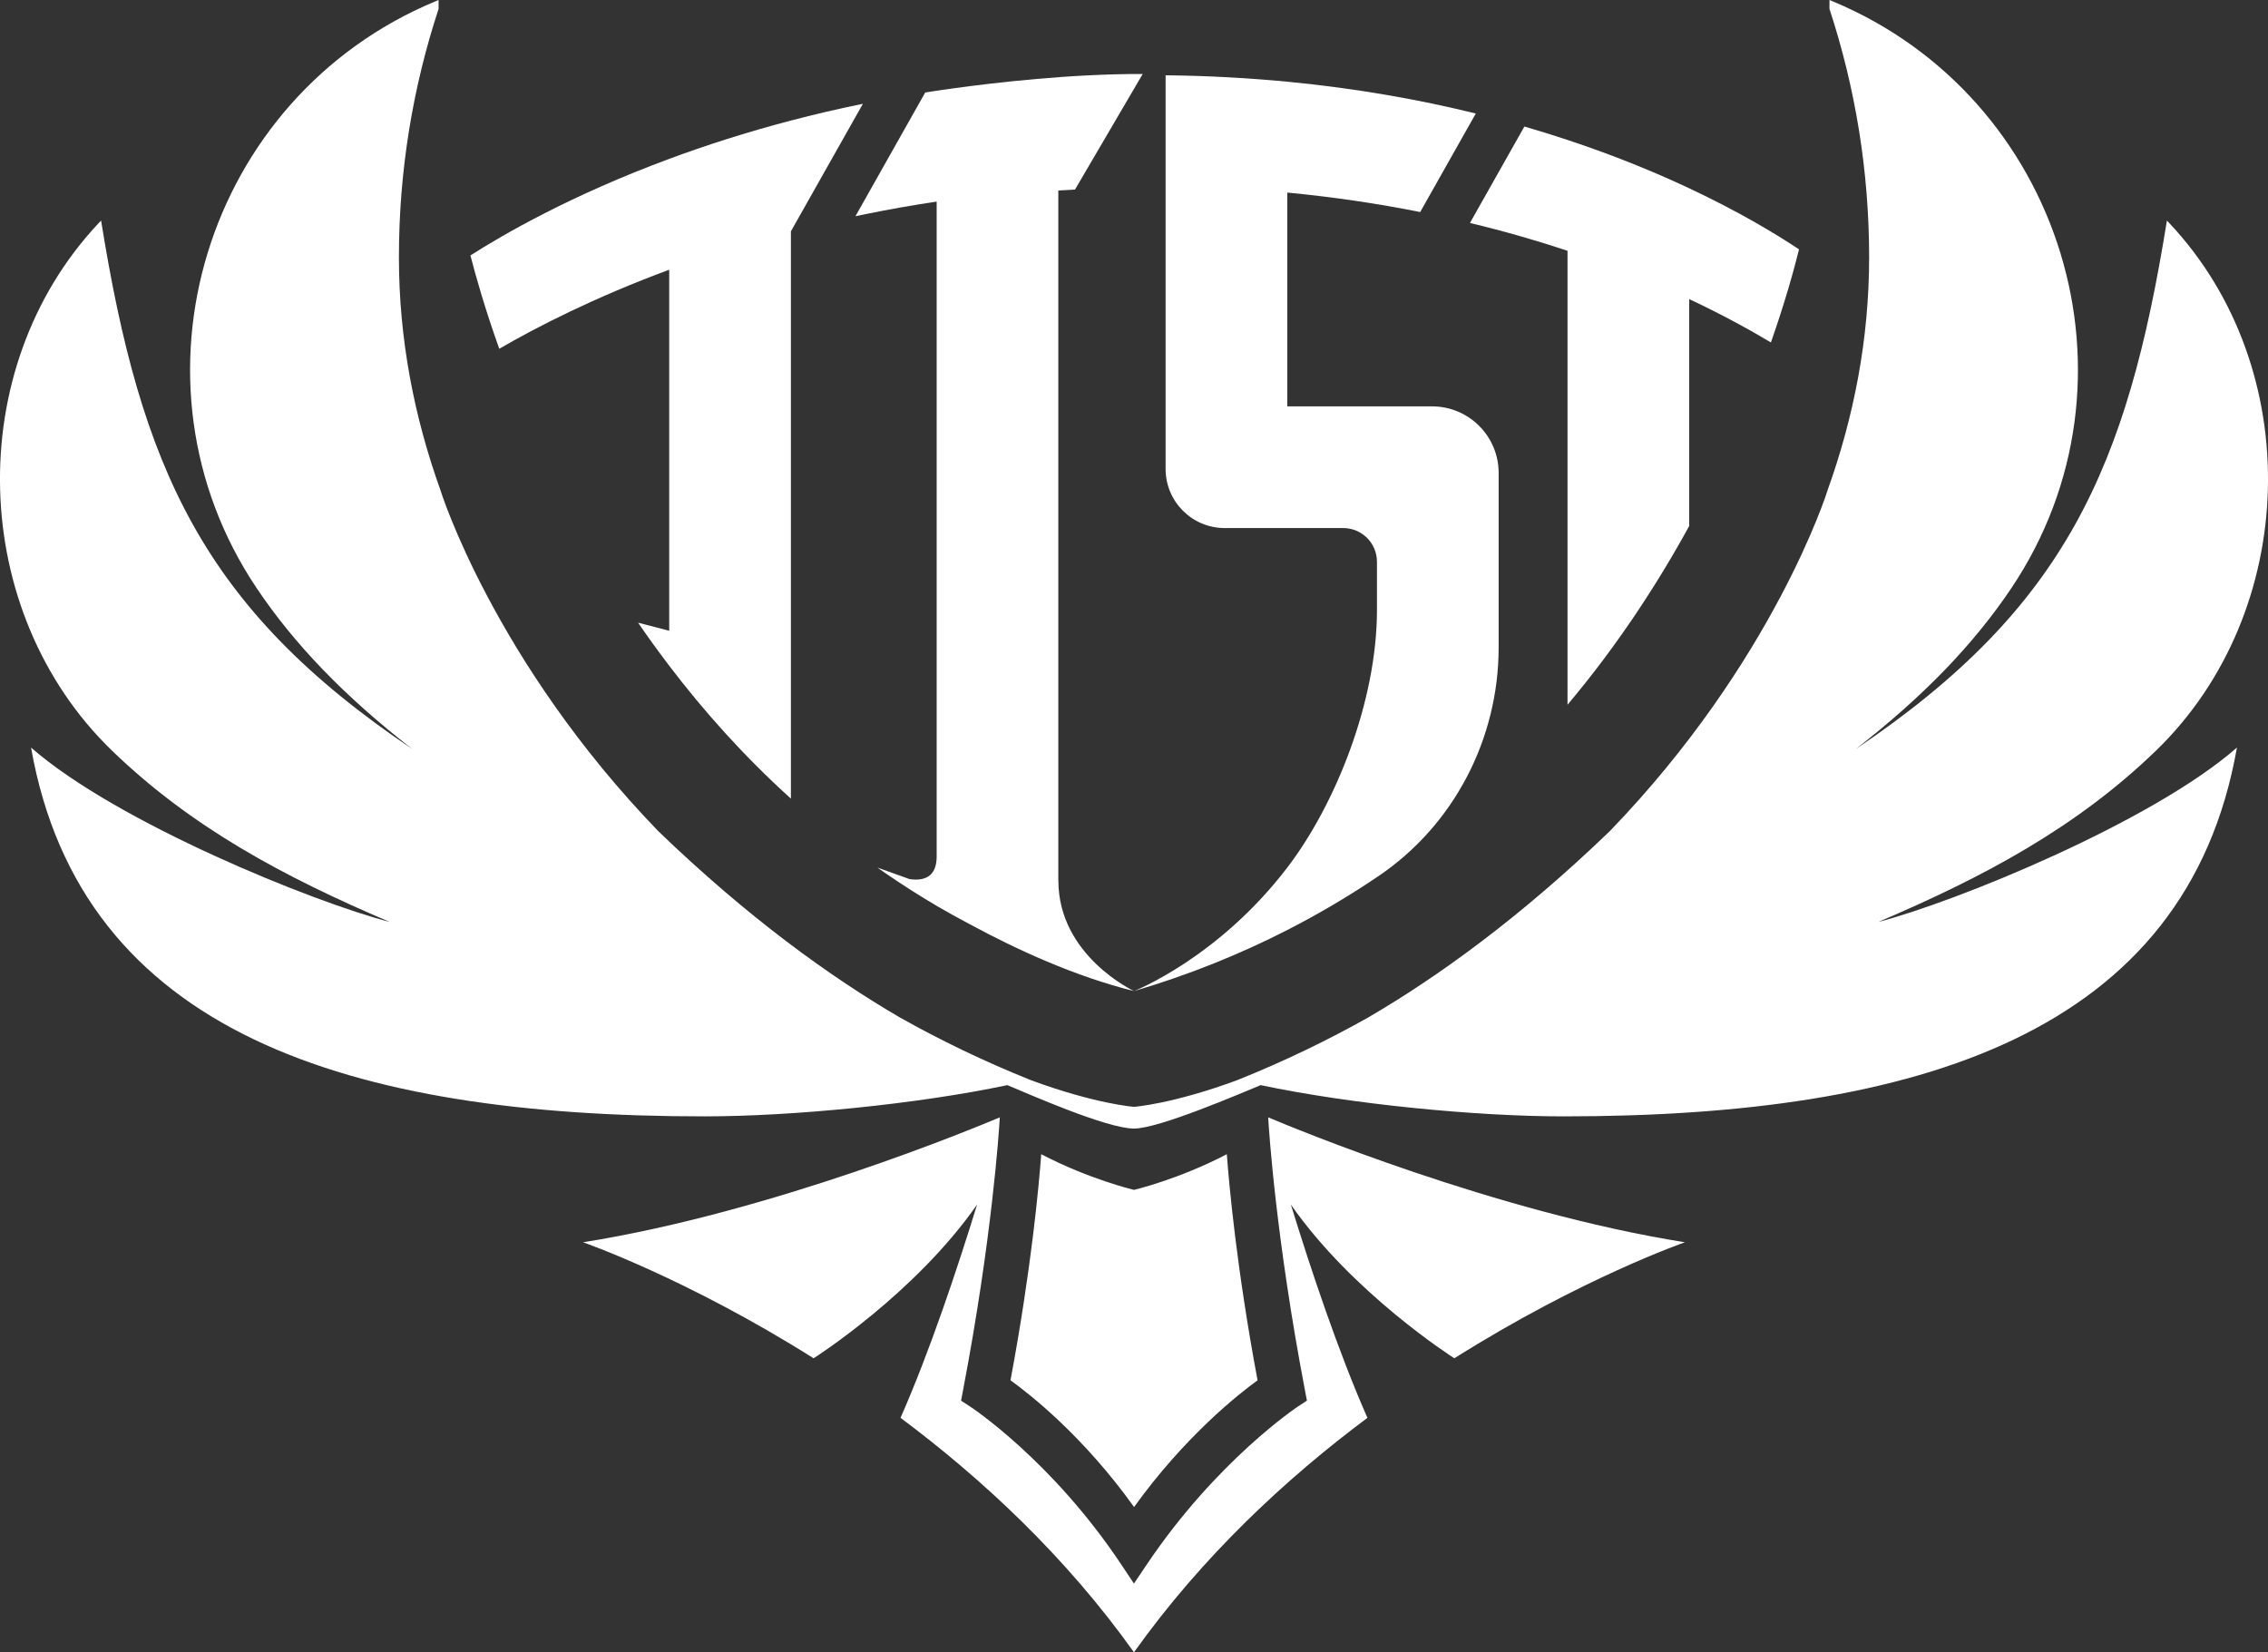 <svg xmlns="http://www.w3.org/2000/svg" id="_&#x5716;&#x5C64;_1" data-name="&#x5716;&#x5C64; 1" viewBox="0 0 945.88 689.12"><rect x="0" y="0" width="945.88" height="689.12" fill="#333333" stroke="none"/><path d="m899.18,313.05c59.85-57.91,62.67-159.24,5.63-219.91-.36-.38-.72-.77-1.09-1.15-16.56,103.11-42.3,161.54-129.74,220.38,28.21-21.9,49.21-43.73,64.9-67.13,57.87-86.28,21.43-204.65-74.46-244.65-.48-.2-.95-.4-1.43-.59v3.72c10.76,32.78,16.54,67.55,16.54,103.58,0,33.95-6.3,66.55-17.46,97.51,0,0,.02,0,.02,0,0,0-22.2,70.88-90.71,141.82-37.34,35.96-71.62,60.71-100.8,77.73-16.77,9.43-34.86,18.21-54.41,26.05,0,0,.01,0,.02,0-27.28,10.1-43.24,11.2-43.24,11.2,0,0-15.96-1.11-43.24-11.2,0,0,.01,0,.02,0-19.55-7.85-37.64-16.63-54.41-26.05-29.18-17.02-63.46-41.76-100.8-77.73-68.52-70.94-90.71-141.82-90.71-141.82,0,0,.02,0,.02,0-11.16-30.96-17.46-63.56-17.46-97.51,0-36.03,5.77-70.8,16.54-103.58V0c-.48.2-.95.4-1.43.59C85.58,40.59,49.14,158.96,107.01,245.24c15.69,23.4,36.69,45.23,64.9,67.13C84.46,253.52,58.72,195.1,42.16,91.99c-.36.38-.73.77-1.09,1.15-57.04,60.68-54.22,162,5.63,219.91,33.07,31.99,71.74,52.7,115.83,71.46-32.05-8.3-113.92-41.52-149.58-72.73,21.02,119.42,133.11,153.81,280.87,153.81,36.43,0,88.63-5.06,126.29-13.03,8.35,3.45,41.39,18.12,52.83,18.12,10.44,0,44.48-14.67,52.83-18.12,37.66,7.97,89.86,13.03,126.29,13.03,147.76,0,259.85-34.39,280.87-153.81-35.67,31.21-117.54,64.43-149.58,72.73,44.09-18.76,82.76-39.46,115.83-71.46Z" fill="#fff"></path><path d="m472.97,628.51c21.25-29.49,43.42-46.98,51.5-52.84-8.71-46.57-11.86-81.39-12.82-94.3-20.09,10.5-38.7,14.88-38.7,14.88,0,0-18.61-4.37-38.7-14.88-.96,12.91-4.1,47.72-12.82,94.29,8.14,5.86,30.44,23.35,51.54,52.86Zm55.93-162.51c.36,6.16,3.28,50.67,15.36,113.96l.8,4.19-3.58,2.33c-.33.22-34.01,22.56-63.25,66.06l-5.31,7.9-5.28-7.93c-29.04-43.62-62.88-65.8-63.22-66.02l-3.6-2.33.8-4.21c12.08-63.29,15-107.8,15.36-113.96-10.12,4.28-94.91,39.56-173.82,52.11,0,0,43.01,14.9,96.13,48.36l.32-.17s42.03-26.75,67.89-63.92c-8.22,26.73-19.79,61.42-31.93,88.95,33.84,25.26,68.72,57.6,97.36,97.78,28.64-40.19,63.52-72.52,97.36-97.78-12.14-27.53-23.71-62.22-31.93-88.95,25.86,37.17,67.89,63.92,67.89,63.92l.32.17c53.12-33.46,96.13-48.36,96.13-48.36-78.91-12.55-163.7-47.83-173.82-52.11Z" fill="#fff"></path><path d="m750.3,103.98c-2.03,8.17-5.74,21.75-11.73,38.84-8.93-5.34-20.3-11.6-34.08-18.08v94.63c-13.31,24.29-29.98,49.88-50.75,74.55V104.59c-12.51-4.16-26.09-8.1-40.69-11.6l22.7-40.22c6.21,1.8,12.22,3.67,17.99,5.59,19.48,6.46,36.42,13.42,50.75,20.17,20.81,9.77,36.13,19.03,45.81,25.47Z" fill="#fff"></path><path d="m359.88,43.28l-30.03,53.2v236.6c-19.41-17.54-36.24-36.35-50.75-55.43-4.56-5.97-8.88-11.98-13-17.96l13,3.38V112.49c-31.43,11.64-55.32,23.93-70.88,32.97-5.94-16.65-9.77-30.16-12.02-38.93,13.58-8.68,41.78-25.04,82.9-40.27,15.18-5.63,32.14-11.11,50.75-15.98,9.57-2.52,19.59-4.87,30.03-6.99Z" fill="#fff"></path><path d="m625.02,197.24v72.71c0,38.15-18.59,74.12-50.19,95.48-.19.13-.37.25-.56.38-11.71,7.9-24.17,15.29-37.4,22.06-19.57,10.02-40.85,18.65-63.93,25.47,0,0,35.06-13.71,63.93-51.51,20.21-26.44,37.4-69.47,37.4-107.43v-20.09c0-7.78-6.3-14.08-14.08-14.08h-49.42c-13.62,0-24.65-11.04-24.65-24.65V31.4c17.74.18,34.66,1.14,50.75,2.67,28.89,2.78,55.12,7.48,78.62,13.27l-23.19,41.09c-17.23-3.43-35.7-6.23-55.43-8.12v89.17s60.38,0,60.38,0c15.34,0,27.77,12.43,27.77,27.77Z" fill="#fff"></path><path d="m441.37,367.25V79.45c2.29-.13,4.61-.29,6.97-.4l28.23-48.19c-29.76-.11-61.7,3.61-78.62,5.94-1.07.13-2.11.29-3.18.45-1.2.16-2.38.33-3.56.51-.53.07-1.02.16-1.47.22-.6.09-1.2.18-1.78.27-.42.07-.85.13-1.27.2-.53.09-.82.13-.82.13l-29.09,51.58s1.65-.36,4.74-.96c9.37-1.91,19.08-3.63,29.12-5.12v.42s0,272.73,0,272.73c0,8.7-5.45,10.24-11.28,9.41l-13.47-4.82s1.36.97,3.84,2.66c6.73,4.62,13.69,9.06,20.91,13.31,4.53,2.66,9.19,5.22,13.93,7.73,19.32,10.45,43.76,21.72,68.39,27.82,0,0-31.56-14.69-31.56-46.08Z" fill="#fff"></path></svg>